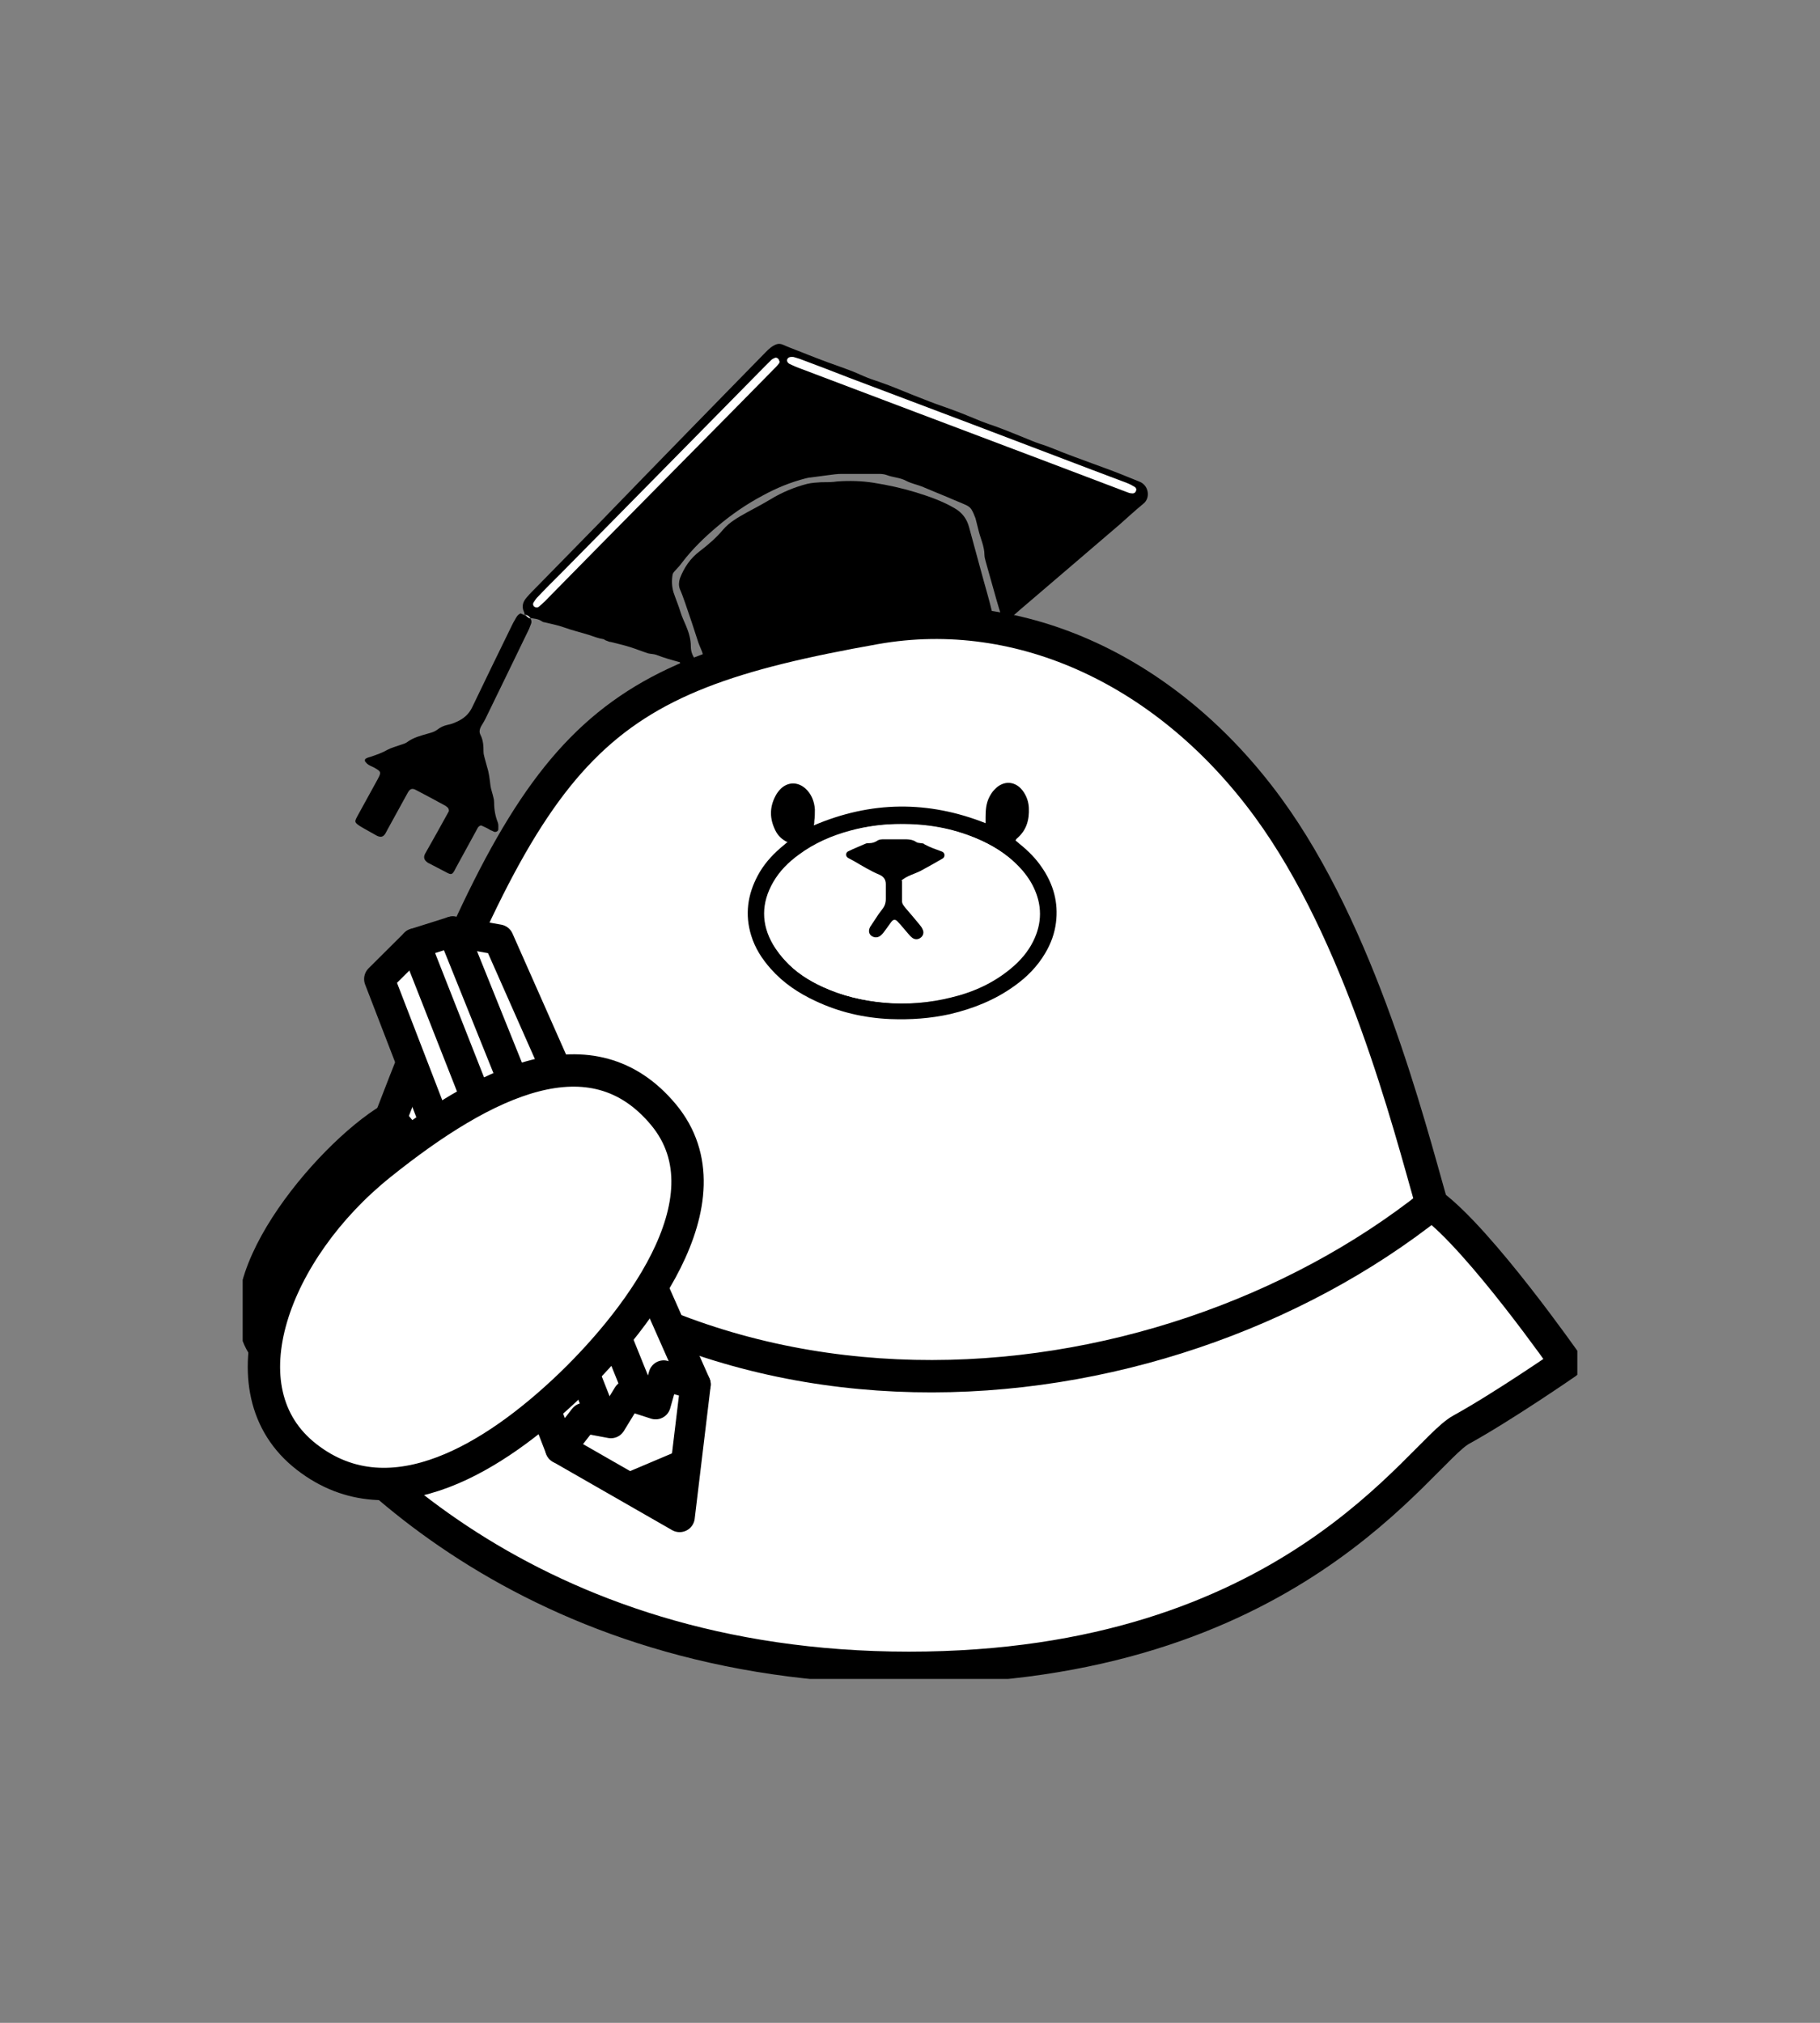 <svg width="45" height="50" viewBox="0 0 45 50" fill="none" xmlns="http://www.w3.org/2000/svg">
<rect x="0" y="0" width="45" height="50" fill="#808080" stroke="none"/>
<g clip-path="url(#clip0_200_13994)">
<path d="M17.647 17.105C17.647 17.105 17.474 16.535 17.385 16.192C17.357 16.082 17.302 15.986 17.267 15.883C17.163 15.553 17.053 15.23 16.942 14.908C16.901 14.791 16.86 14.674 16.811 14.564C16.777 14.475 16.784 14.386 16.811 14.296C16.915 14.029 17.067 13.802 17.295 13.63C17.509 13.466 17.709 13.294 17.882 13.088C18.041 12.902 18.255 12.786 18.462 12.669C18.663 12.559 18.863 12.456 19.056 12.339C19.34 12.167 19.637 12.044 19.954 11.961C20.065 11.934 20.189 11.927 20.3 11.92C20.438 11.92 20.576 11.92 20.707 11.9C21.004 11.879 21.302 11.886 21.605 11.934C21.951 11.989 22.296 12.064 22.635 12.167C22.973 12.271 23.305 12.387 23.609 12.566C23.795 12.676 23.906 12.827 23.961 13.033C24.079 13.466 24.196 13.898 24.313 14.324C24.383 14.578 24.459 14.832 24.521 15.093C24.548 15.196 24.555 15.313 24.576 15.416L17.633 17.112H17.647V17.105Z" fill="black"/>
<path d="M16.818 16.371C16.618 16.316 16.417 16.261 16.224 16.185C16.162 16.165 16.093 16.165 16.03 16.151C15.879 16.103 15.726 16.041 15.575 15.993C15.422 15.945 15.264 15.91 15.105 15.869C15.07 15.869 15.029 15.849 14.994 15.835C14.973 15.835 14.946 15.807 14.925 15.8C14.794 15.78 14.677 15.732 14.552 15.691C14.352 15.629 14.145 15.581 13.937 15.505C13.785 15.45 13.626 15.423 13.467 15.382C13.44 15.382 13.412 15.368 13.392 15.354C13.302 15.292 13.198 15.292 13.095 15.272C13.067 15.23 13.025 15.203 12.97 15.196C12.97 15.196 12.97 15.148 12.956 15.127C12.887 14.983 12.936 14.86 13.032 14.757C13.108 14.667 13.191 14.585 13.274 14.502C13.792 13.974 14.31 13.445 14.828 12.916C15.195 12.538 15.561 12.161 15.927 11.783C16.272 11.426 16.625 11.069 16.977 10.705C17.605 10.059 18.241 9.413 18.87 8.768C18.953 8.685 19.029 8.596 19.132 8.541C19.215 8.493 19.284 8.486 19.374 8.527C19.491 8.582 19.616 8.624 19.733 8.672C19.878 8.727 20.023 8.788 20.168 8.843C20.265 8.878 20.362 8.919 20.459 8.953C20.666 9.029 20.873 9.098 21.08 9.18C21.205 9.228 21.329 9.29 21.453 9.338C21.571 9.386 21.695 9.42 21.819 9.468C21.923 9.503 22.027 9.544 22.13 9.585C22.42 9.702 22.704 9.819 22.994 9.929C23.208 10.011 23.422 10.08 23.636 10.162C23.843 10.238 24.044 10.327 24.251 10.409C24.369 10.457 24.493 10.499 24.617 10.54C24.707 10.574 24.797 10.608 24.887 10.643C25.101 10.725 25.308 10.815 25.515 10.897C25.633 10.945 25.757 10.986 25.881 11.027C26.013 11.075 26.144 11.13 26.282 11.185C26.379 11.22 26.476 11.261 26.572 11.295C26.862 11.405 27.159 11.508 27.45 11.618C27.691 11.707 27.933 11.81 28.175 11.906C28.403 11.996 28.451 12.305 28.272 12.449C28.071 12.614 27.878 12.792 27.684 12.964C27.291 13.301 26.897 13.637 26.496 13.981C26.137 14.29 25.771 14.599 25.412 14.908C25.28 15.018 25.156 15.127 25.032 15.237C24.976 15.285 24.928 15.347 24.873 15.409C24.804 15.368 24.783 15.306 24.769 15.251C24.721 15.107 24.679 14.97 24.638 14.825C24.548 14.516 24.465 14.2 24.375 13.891C24.362 13.836 24.341 13.774 24.341 13.72C24.341 13.507 24.244 13.314 24.196 13.115C24.168 13.012 24.148 12.916 24.12 12.813C24.092 12.738 24.058 12.655 24.016 12.586C23.989 12.545 23.94 12.511 23.899 12.49C23.754 12.422 23.602 12.367 23.45 12.298C23.229 12.209 23.008 12.113 22.787 12.023C22.662 11.975 22.524 11.948 22.407 11.886C22.255 11.803 22.082 11.803 21.923 11.742C21.868 11.721 21.799 11.714 21.73 11.714H20.811C20.707 11.714 20.604 11.728 20.5 11.742C20.348 11.762 20.189 11.783 20.037 11.803C19.996 11.803 19.961 11.817 19.92 11.824C19.547 11.92 19.194 12.064 18.856 12.25C18.455 12.463 18.075 12.724 17.73 13.019C17.412 13.287 17.115 13.575 16.859 13.912C16.811 13.981 16.749 14.042 16.694 14.104C16.666 14.132 16.638 14.166 16.631 14.2C16.604 14.351 16.611 14.496 16.652 14.64C16.707 14.805 16.776 14.963 16.825 15.127C16.859 15.244 16.915 15.354 16.963 15.471C17.032 15.636 17.081 15.8 17.081 15.979C17.081 16.089 17.115 16.199 17.184 16.288C17.267 16.474 16.935 16.432 16.811 16.391V16.371H16.818Z" fill="black"/>
<path d="M13.108 15.279C13.143 15.327 13.15 15.375 13.129 15.423C13.115 15.464 13.095 15.505 13.081 15.546C12.728 16.274 12.376 17.002 12.017 17.737C11.982 17.813 11.934 17.888 11.893 17.957C11.858 18.026 11.844 18.094 11.879 18.163C11.948 18.294 11.955 18.438 11.955 18.582C11.955 18.63 11.969 18.685 11.982 18.733C12.003 18.809 12.024 18.884 12.044 18.96C12.093 19.111 12.107 19.262 12.127 19.42C12.141 19.516 12.176 19.605 12.197 19.701C12.21 19.743 12.217 19.791 12.217 19.832C12.217 20.004 12.245 20.169 12.307 20.326C12.328 20.375 12.321 20.443 12.321 20.498C12.321 20.546 12.259 20.574 12.217 20.56C12.19 20.546 12.162 20.532 12.127 20.519C12.1 20.505 12.072 20.484 12.044 20.471C11.989 20.443 11.941 20.423 11.893 20.402C11.817 20.423 11.803 20.484 11.775 20.532C11.609 20.841 11.437 21.144 11.271 21.453C11.257 21.473 11.25 21.501 11.236 21.521C11.181 21.618 11.153 21.624 11.05 21.57C10.898 21.494 10.753 21.412 10.601 21.336C10.587 21.336 10.58 21.322 10.566 21.315C10.49 21.261 10.463 21.192 10.511 21.102C10.711 20.752 10.905 20.402 11.098 20.052V20.031C11.098 19.969 11.043 19.935 10.995 19.907C10.76 19.777 10.525 19.653 10.29 19.53C10.193 19.475 10.138 19.495 10.083 19.592C9.917 19.894 9.751 20.196 9.585 20.498C9.565 20.532 9.551 20.567 9.53 20.601C9.475 20.69 9.413 20.704 9.316 20.656C9.24 20.615 9.171 20.574 9.095 20.532C9.026 20.491 8.957 20.457 8.894 20.416C8.763 20.326 8.763 20.313 8.832 20.182L9.33 19.276C9.433 19.083 9.433 19.076 9.24 18.967C9.198 18.946 9.157 18.932 9.115 18.905C9.081 18.884 9.053 18.857 9.033 18.829C9.012 18.802 9.019 18.761 9.053 18.747C9.088 18.726 9.122 18.719 9.164 18.706C9.309 18.657 9.447 18.61 9.578 18.534C9.682 18.479 9.799 18.451 9.91 18.41C9.965 18.39 10.027 18.376 10.069 18.342C10.228 18.225 10.407 18.184 10.594 18.129C10.67 18.108 10.746 18.087 10.808 18.039C10.884 17.978 10.974 17.936 11.07 17.916C11.14 17.902 11.209 17.881 11.278 17.847C11.457 17.772 11.595 17.655 11.678 17.476C11.982 16.838 12.293 16.206 12.604 15.567C12.646 15.485 12.68 15.402 12.728 15.327C12.763 15.265 12.791 15.196 12.873 15.162L13.012 15.224C13.012 15.224 13.081 15.292 13.136 15.299L13.108 15.279Z" fill="black"/>
<path d="M19.616 8.823C19.616 8.823 19.713 8.85 19.775 8.871C20.182 9.022 20.59 9.18 20.997 9.338C22.006 9.716 23.008 10.1 24.016 10.478C25.018 10.856 26.013 11.24 27.015 11.618C27.298 11.728 27.588 11.831 27.871 11.941C27.94 11.968 28.002 12.003 28.058 12.037C28.092 12.058 28.106 12.099 28.085 12.14C28.071 12.181 28.03 12.202 27.988 12.195C27.94 12.195 27.885 12.174 27.837 12.154C27.187 11.906 26.531 11.659 25.881 11.412C24.811 11.007 23.74 10.602 22.662 10.196C21.702 9.832 20.735 9.468 19.775 9.104C19.72 9.084 19.664 9.063 19.609 9.036C19.581 9.022 19.547 9.008 19.519 8.994C19.471 8.967 19.45 8.919 19.464 8.885C19.478 8.843 19.519 8.816 19.602 8.823H19.616Z" fill="white"/>
<path d="M19.277 8.926C19.277 8.926 19.277 8.974 19.25 8.995C19.215 9.043 19.174 9.084 19.132 9.125C18.414 9.853 17.702 10.581 16.984 11.302C16.238 12.058 15.485 12.82 14.739 13.575C14.317 14.008 13.889 14.434 13.468 14.867C13.419 14.915 13.371 14.956 13.323 14.997C13.288 15.024 13.247 15.018 13.212 14.997C13.178 14.97 13.171 14.928 13.191 14.894C13.219 14.853 13.247 14.805 13.281 14.77C13.482 14.557 13.689 14.351 13.896 14.145C14.684 13.349 15.464 12.552 16.252 11.755C17.136 10.856 18.02 9.963 18.904 9.063C18.96 9.008 19.015 8.953 19.07 8.898C19.098 8.871 19.132 8.857 19.167 8.843C19.208 8.83 19.264 8.871 19.27 8.933L19.277 8.926Z" fill="white"/>
<path d="M13.115 15.279C13.06 15.279 13.025 15.23 12.991 15.196C13.046 15.21 13.088 15.237 13.115 15.279Z" fill="white"/>
<path d="M9.654 27.654C8.1 28.582 5.344 31.885 6.594 33.382C8.148 35.807 13.032 41.225 22.476 41.225C31.919 41.225 35.09 35.91 36.126 35.34C37.162 34.77 38.724 33.691 38.724 33.691C38.724 33.691 36.596 30.649 35.401 29.77C32.493 27.654 28.472 32.544 22.165 32.043C16.673 31.603 11.216 26.727 9.654 27.654Z" fill="white" stroke="black" stroke-width="0.8" stroke-linecap="round" stroke-linejoin="round"/>
<path d="M35.401 29.77C28.652 35.133 16.611 36.425 9.654 27.654C13.288 18.211 14.635 16.769 21.647 15.526C25.267 14.887 28.907 16.618 31.353 19.962C33.639 23.087 34.827 27.751 35.401 29.77Z" fill="white" stroke="black" stroke-width="0.8" stroke-linecap="round" stroke-linejoin="round"/>
<path d="M12.328 23.225L17.198 34.22L16.804 37.496L13.855 35.806L9.378 24.2L10.262 23.321L11.195 23.026L12.328 23.225Z" fill="white" stroke="black" stroke-width="0.75" stroke-linecap="round" stroke-linejoin="round"/>
<path d="M10.262 23.321L14.911 35.127" stroke="black" stroke-width="0.75" stroke-linecap="round" stroke-linejoin="round"/>
<path d="M11.195 23.026L15.844 34.563" stroke="black" stroke-width="0.75" stroke-linecap="round" stroke-linejoin="round"/>
<path d="M13.854 35.806L14.442 35.051L15.105 35.175L15.526 34.488L16.21 34.708L16.41 34L17.198 34.22" stroke="black" stroke-width="0.75" stroke-linecap="round" stroke-linejoin="round"/>
<path d="M15.188 36.528L16.86 35.82L16.804 37.496L15.188 36.528Z" fill="black"/>
<path d="M7.582 36.013C5.454 34.364 6.787 30.882 9.399 28.788C12.01 26.693 14.642 25.436 16.404 27.551C18.165 29.667 15.623 32.812 13.965 34.364C12.307 35.916 9.71 37.668 7.582 36.013Z" fill="white" stroke="black" stroke-width="0.8" stroke-linecap="round" stroke-linejoin="round"/>
<path d="M19.464 20.814C19.326 20.745 19.236 20.656 19.174 20.532C19.029 20.244 19.022 19.962 19.174 19.674C19.208 19.605 19.257 19.544 19.312 19.489C19.491 19.324 19.726 19.324 19.913 19.489C20.065 19.626 20.134 19.811 20.148 20.004C20.148 20.1 20.148 20.196 20.134 20.292C20.134 20.326 20.134 20.354 20.12 20.402C21.536 19.798 22.945 19.784 24.369 20.347V20.196C24.369 20.024 24.382 19.859 24.458 19.708C24.493 19.64 24.534 19.571 24.59 19.516C24.818 19.269 25.135 19.303 25.315 19.585C25.391 19.701 25.432 19.832 25.439 19.969C25.453 20.271 25.377 20.532 25.135 20.732C25.135 20.732 25.122 20.752 25.108 20.773C25.142 20.8 25.17 20.828 25.204 20.855C25.419 21.027 25.612 21.219 25.764 21.446C26.047 21.858 26.172 22.311 26.109 22.806C26.075 23.074 25.985 23.321 25.847 23.554C25.654 23.884 25.391 24.152 25.08 24.372C24.604 24.715 24.072 24.928 23.498 25.065C23.008 25.175 22.51 25.209 22.006 25.189C21.364 25.161 20.742 25.017 20.162 24.742C19.747 24.55 19.367 24.296 19.063 23.953C18.842 23.705 18.669 23.438 18.573 23.122C18.414 22.607 18.483 22.112 18.738 21.638C18.877 21.377 19.07 21.157 19.291 20.965C19.346 20.917 19.402 20.869 19.478 20.807H19.464V20.814ZM22.262 20.368C21.875 20.368 21.44 20.416 21.018 20.532C20.562 20.656 20.134 20.841 19.754 21.123C19.498 21.308 19.277 21.528 19.118 21.803C18.821 22.318 18.814 22.84 19.118 23.355C19.201 23.492 19.305 23.623 19.409 23.74C19.664 24.021 19.982 24.227 20.327 24.385C20.811 24.612 21.315 24.729 21.847 24.777C22.414 24.832 22.966 24.777 23.512 24.646C24.058 24.516 24.555 24.282 24.99 23.925C25.211 23.74 25.398 23.527 25.529 23.266C25.757 22.813 25.757 22.359 25.529 21.899C25.439 21.721 25.322 21.556 25.177 21.412C24.88 21.102 24.521 20.883 24.127 20.718C23.54 20.471 22.932 20.361 22.248 20.368H22.262Z" fill="black"/>
<path d="M22.262 20.375C22.945 20.375 23.553 20.484 24.141 20.725C24.534 20.89 24.894 21.109 25.191 21.418C25.329 21.563 25.453 21.727 25.543 21.906C25.771 22.359 25.771 22.82 25.543 23.273C25.412 23.534 25.225 23.747 25.004 23.932C24.569 24.296 24.072 24.523 23.526 24.653C22.98 24.791 22.427 24.832 21.861 24.784C21.329 24.736 20.825 24.612 20.341 24.392C19.996 24.234 19.678 24.028 19.422 23.747C19.312 23.63 19.208 23.499 19.132 23.362C18.835 22.847 18.835 22.325 19.132 21.81C19.291 21.535 19.512 21.315 19.768 21.13C20.148 20.848 20.576 20.663 21.032 20.539C21.453 20.423 21.889 20.368 22.275 20.375H22.262ZM22.303 21.769C22.448 21.638 22.628 21.604 22.78 21.528C22.966 21.432 23.139 21.329 23.319 21.226C23.353 21.206 23.374 21.171 23.374 21.13C23.374 21.089 23.346 21.061 23.305 21.048C23.16 20.993 23.015 20.945 22.876 20.869C22.849 20.855 22.814 20.855 22.787 20.841C22.752 20.841 22.704 20.841 22.676 20.814C22.579 20.738 22.469 20.745 22.358 20.745H21.889C21.82 20.745 21.757 20.745 21.702 20.787C21.647 20.828 21.585 20.841 21.515 20.841C21.481 20.841 21.446 20.841 21.419 20.855C21.274 20.917 21.136 20.979 20.997 21.041C20.97 21.054 20.949 21.082 20.942 21.109C20.928 21.151 20.942 21.185 20.991 21.206C21.039 21.233 21.094 21.261 21.142 21.288C21.343 21.405 21.543 21.521 21.757 21.618C21.861 21.659 21.93 21.727 21.923 21.851V22.222C21.923 22.318 21.895 22.401 21.833 22.476C21.806 22.51 21.778 22.545 21.75 22.586C21.674 22.696 21.598 22.799 21.536 22.909C21.481 22.998 21.502 23.087 21.571 23.135C21.64 23.183 21.73 23.177 21.806 23.115C21.847 23.074 21.882 23.026 21.916 22.984C21.965 22.922 22.006 22.854 22.054 22.792C22.116 22.716 22.165 22.716 22.227 22.792C22.31 22.888 22.393 22.991 22.483 23.087C22.51 23.122 22.545 23.156 22.579 23.183C22.648 23.232 22.731 23.225 22.794 23.17C22.849 23.122 22.869 23.046 22.835 22.977C22.807 22.929 22.773 22.881 22.738 22.833C22.628 22.703 22.517 22.579 22.414 22.449C22.372 22.401 22.331 22.346 22.324 22.277C22.324 22.105 22.324 21.927 22.324 21.762H22.303V21.769Z" fill="white"/>
<path d="M22.303 21.762V22.277C22.303 22.346 22.352 22.394 22.393 22.449C22.503 22.579 22.614 22.703 22.718 22.833C22.752 22.874 22.794 22.922 22.814 22.977C22.849 23.046 22.828 23.122 22.773 23.17C22.711 23.225 22.628 23.232 22.559 23.183C22.524 23.156 22.49 23.122 22.462 23.087C22.379 22.991 22.296 22.888 22.206 22.792C22.144 22.716 22.089 22.716 22.034 22.792C21.985 22.854 21.944 22.922 21.895 22.984C21.861 23.032 21.826 23.08 21.785 23.115C21.716 23.183 21.619 23.183 21.55 23.135C21.481 23.087 21.467 22.998 21.516 22.909C21.585 22.799 21.661 22.696 21.73 22.586C21.757 22.552 21.785 22.51 21.813 22.476C21.875 22.401 21.902 22.318 21.902 22.222V21.851C21.902 21.727 21.833 21.659 21.737 21.618C21.523 21.528 21.322 21.405 21.122 21.288C21.073 21.261 21.018 21.233 20.97 21.206C20.935 21.185 20.915 21.151 20.922 21.109C20.922 21.082 20.956 21.047 20.977 21.041C21.115 20.972 21.26 20.917 21.398 20.855C21.426 20.841 21.46 20.841 21.495 20.841C21.564 20.841 21.626 20.821 21.681 20.787C21.737 20.745 21.799 20.745 21.868 20.745H22.338C22.448 20.745 22.559 20.745 22.655 20.814C22.683 20.835 22.731 20.835 22.766 20.841C22.8 20.848 22.835 20.841 22.856 20.869C22.994 20.945 23.139 20.993 23.284 21.047C23.326 21.061 23.346 21.089 23.353 21.13C23.353 21.171 23.339 21.206 23.298 21.226C23.118 21.329 22.939 21.432 22.759 21.528C22.607 21.604 22.427 21.645 22.282 21.769H22.303V21.762Z" fill="black"/>
</g>
<defs>
<clipPath id="clip0_200_13994">
<rect width="33" height="33" fill="white" transform="translate(6 8.5)"/>
</clipPath>
</defs>
</svg>
